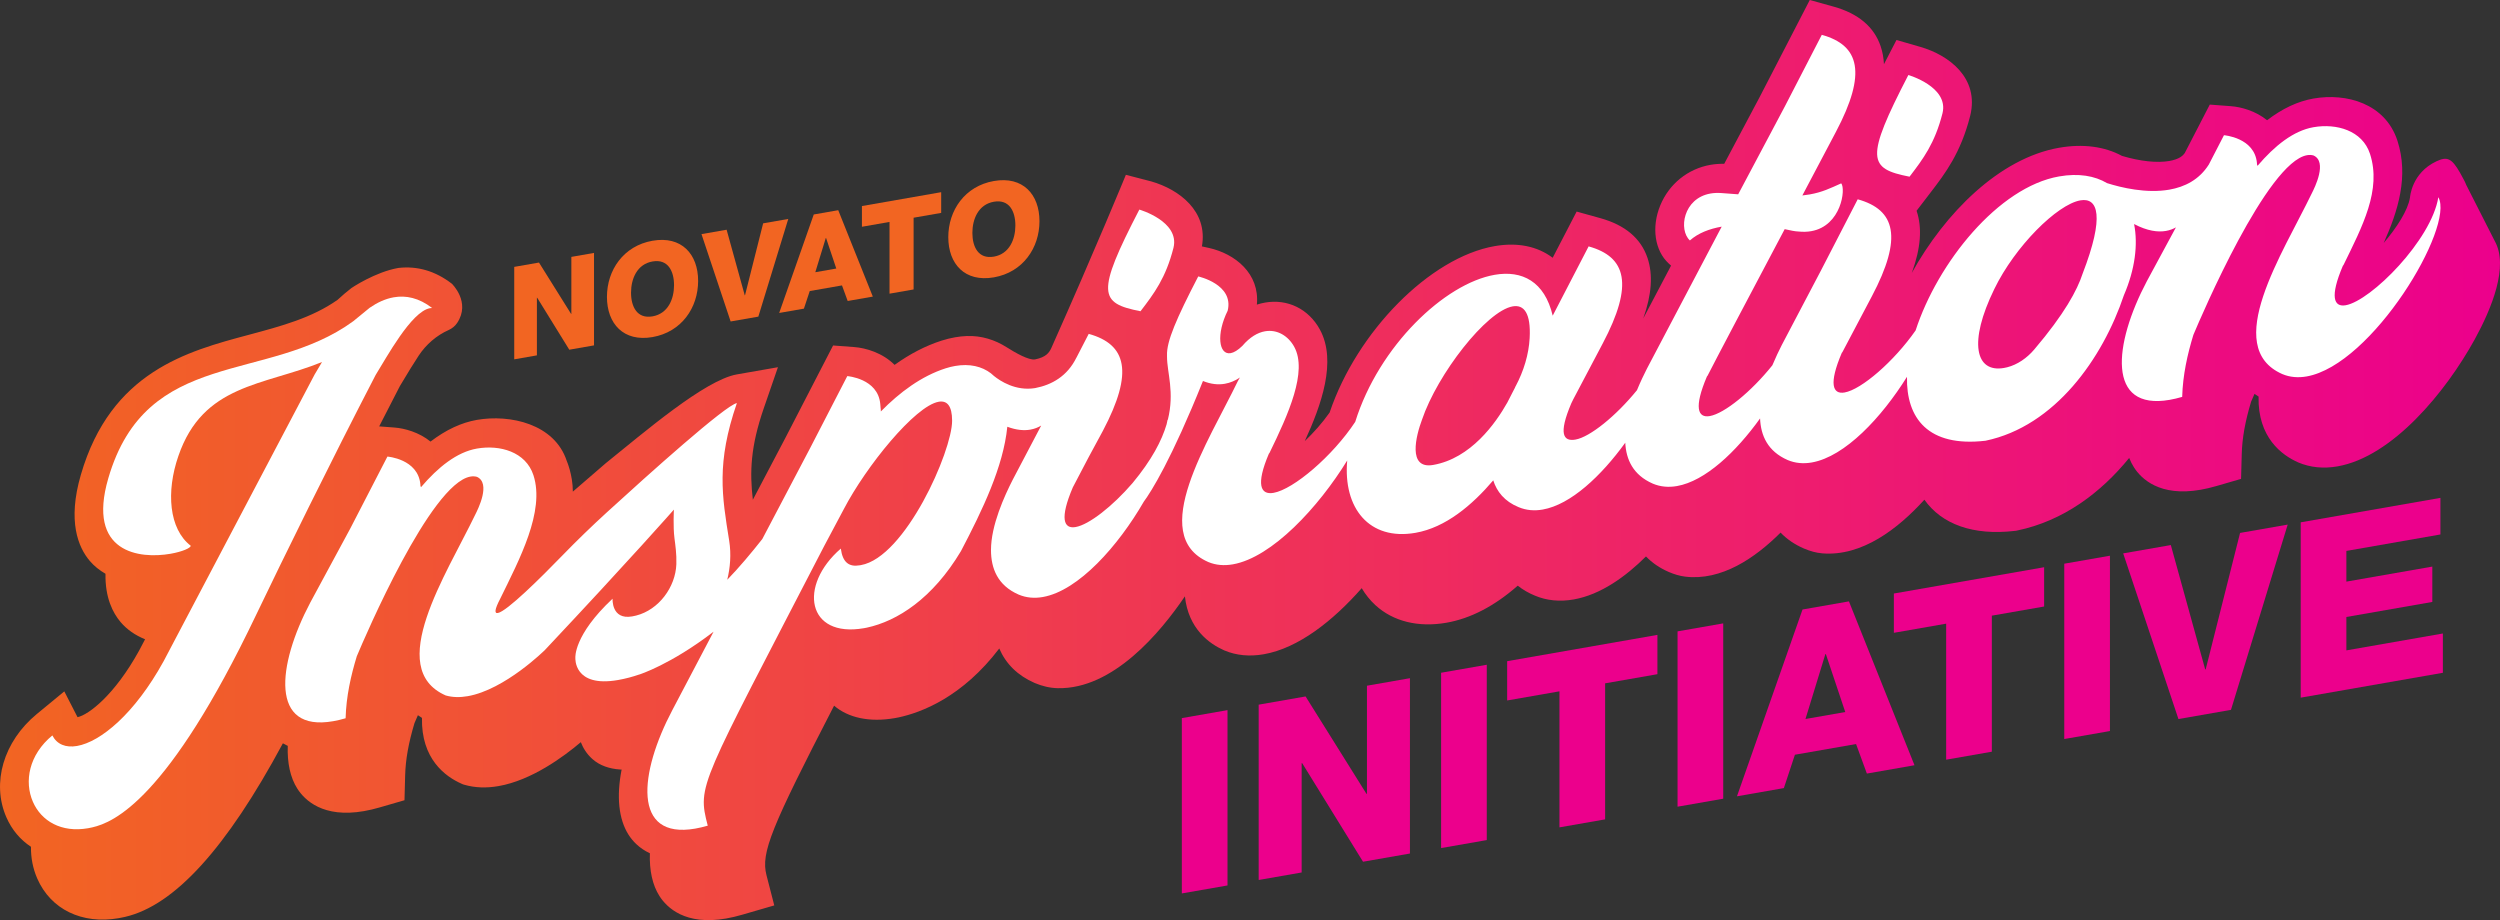 <?xml version="1.0" encoding="utf-8"?>
<!-- Generator: Adobe Illustrator 22.1.0, SVG Export Plug-In . SVG Version: 6.00 Build 0)  -->
<svg version="1.1" id="Layer_1" xmlns="http://www.w3.org/2000/svg" xmlns:xlink="http://www.w3.org/1999/xlink" x="0px" y="0px"
	 viewBox="0 0 563.212 207.294" style="enable-background:new 0 0 563.212 207.294;" xml:space="preserve">
<rect x="0" y="0" width="563.212" height="207.294" fill="#333333" stroke="none"/>
<style type="text/css">
	.st0{fill:url(#Shadow_1_);}
	.st1{fill:#FFFFFF;}
	.st2{fill:#EC008C;}
	.st3{fill:#F26522;}
</style>
<g>
	
		<linearGradient id="Shadow_1_" gradientUnits="userSpaceOnUse" x1="0" y1="-145.85" x2="563.212" y2="-145.85" gradientTransform="matrix(1 -0.175 0 1 0 299.296)">
		<stop  offset="0" style="stop-color:#F26522"/>
		<stop  offset="1" style="stop-color:#EC008C"/>
	</linearGradient>
	<path id="Shadow_3_" class="st0" d="M562.009,54.261l-6.411-12.611c-0.154-0.41-0.333-0.808-0.548-1.187
		c-0.304-0.579-0.584-1.097-0.848-1.559l-0.002-0.003l0,0c-1.868-3.264-2.904-3.68-5.261-2.584
		c-5.696,2.649-6.004,8.187-6.004,8.187c-0.461,2.902-3.009,6.811-5.928,10.24c3.245-7.22,5.697-15.049,3.09-23.069
		c-2.735-8.357-11.468-10.779-18.91-9.476c-3.51,0.614-7.003,2.251-10.444,4.887c-2.587-2.103-5.839-2.992-8.152-3.165l-4.762-0.357
		l-2.423,4.693l-3.219,6.235c-0.385,0.546-1.195,1.377-3.465,1.774c-2.777,0.486-6.644,0.068-10.676-1.146
		c-3.937-2.134-8.818-2.768-14.165-1.832c-13.496,2.361-25.733,14.762-33.179,28.192c2.038-5.612,2.372-10.16,1.074-13.999
		l0.317-0.409l2.935-3.831c3.139-4.098,6.698-8.743,8.834-17.17c2.073-8.469-4.752-13.634-11.221-15.503l-5.392-1.557l-2.824,5.456
		c-0.071-1.431-0.314-2.776-0.741-4.04c-1.482-4.383-5.046-7.388-10.595-8.931L407.715,0l-2.912,5.639l-8.337,16.147l-8.025,15.118
		c-1.051-0.021-2.093,0.056-3.098,0.232c-5.11,0.894-9.342,4.321-11.322,9.167c-2.009,4.918-1.236,10.167,1.923,13.061l0.521,0.477
		l-6.268,11.906c1.93-5.456,2.225-9.899,0.953-13.661c-1.482-4.383-5.046-7.387-10.595-8.931l-5.362-1.491l-2.916,5.624
		l-2.481,4.785c-3.409-2.578-7.886-3.532-13.08-2.623c-14.557,2.545-31.014,19.228-37.171,37.489
		c-1.704,2.423-3.694,4.621-5.603,6.441c3.7-8.032,7.305-18.026,3.398-25.157c-2.533-4.624-7.268-6.943-12.357-6.052
		c-0.553,0.097-1.168,0.242-1.829,0.456c0.68-6.987-4.913-11.482-10.849-12.779l-1.531-0.335c1.41-7.947-5.138-12.83-11.381-14.633
		l-5.749-1.495c0,0-6.864,16.749-16.833,39.105c-0.481,0.982-1.16,1.981-3.63,2.48c-1.395,0.244-4.45-1.501-6.418-2.752
		c-2.588-1.646-5.644-2.636-8.944-2.514c-0.871,0.032-1.759,0.127-2.658,0.284c-0.999,0.175-2.023,0.428-3.044,0.753
		c-3.583,1.151-7.119,2.978-10.582,5.461c-2.696-2.717-6.487-3.818-9.09-4.014l-4.762-0.357l-2.423,4.693l-8.357,16.187
		l-7.298,13.877c-0.727-6.252-0.535-11.921,2.464-20.617l3.187-9.243l-9.252,1.619c-7.216,1.263-20.962,13.112-29.525,19.996
		l-7.429,6.414c0-3.795-1.373-6.92-1.373-6.92c-2.734-8.356-12.798-10.545-20.241-9.243c-3.51,0.614-7.003,2.251-10.444,4.887
		c-2.587-2.103-5.839-2.992-8.152-3.165l-3.418-0.257c1.562-3.063,3.123-6.106,4.663-9.077c0.335-0.542,0.719-1.182,1.142-1.89
		c0.605-1.011,1.814-3.03,3.1-4.978c1.669-2.529,4.037-4.558,6.732-5.757c0.751-0.334,1.445-0.877,1.915-1.578
		c3.159-4.71-1.178-8.858-1.178-8.858c-3.692-2.852-7.74-4.046-12.044-3.557c-5.263,0.921-10.565,4.517-10.565,4.517
		c-1.05,0.81-2.1,1.703-3.136,2.666c-5.786,4.082-12.724,5.936-20.059,7.897c-13.821,3.695-31.022,8.293-37.774,31.499
		c-3.059,10.494-0.599,16.353,2.004,19.42c0.977,1.151,2.177,2.113,3.54,2.899c-0.096,5.355,1.627,8.789,3.418,10.899
		c1.422,1.675,3.301,2.968,5.502,3.859l-1.371,2.603c-5.49,9.959-11.343,14.416-13.845,14.947l-2.981-5.812l-6.214,5.119
		c-7.468,6.162-10.218,15.499-6.843,23.234c1.24,2.843,3.158,5.084,5.548,6.656c-0.034,2.438,0.415,4.86,1.41,7.142
		c3.04,6.966,10.093,10.39,18.407,8.935c0.452-0.079,0.908-0.173,1.372-0.282c11.137-2.566,22.837-15.429,35.562-39.105
		c0.342,0.205,0.708,0.398,1.098,0.579c-0.134,3.849,0.566,7.147,2.164,9.646c1.648,2.579,5.79,6.663,15.017,5.049
		c1.128-0.197,2.323-0.478,3.55-0.835l5.566-1.616l0.151-5.627c0.095-3.546,0.763-7.286,2.1-11.742
		c0.258-0.609,0.516-1.187,0.774-1.785c0.306,0.218,0.61,0.42,0.914,0.606c-0.199,9.221,5.233,13.207,8.921,14.831l0.327,0.144
		l0.348,0.1c2.335,0.671,4.915,0.767,7.668,0.285c7.407-1.296,14.595-6.565,18.525-9.894c0.489,1.273,1.293,2.627,2.611,3.804
		c0.009,0.008,0.019,0.017,0.028,0.025c1.649,1.463,3.857,2.18,6.196,2.33c0.109,0.007,0.239,0.01,0.354,0.016
		c-1.18,6.048-0.686,11.167,1.575,14.705c0.838,1.311,2.326,3.008,4.793,4.151c-0.134,3.848,0.567,7.147,2.165,9.647
		c1.648,2.579,5.79,6.664,15.019,5.049c1.128-0.197,2.322-0.478,3.549-0.834l7.288-2.116l-1.756-6.815
		c-1.3-5.044,1.072-10.723,15.234-38.184c3.182,2.742,8.006,3.797,13.691,2.802c0.267-0.047,0.537-0.098,0.812-0.154
		c5.183-1.107,14.377-4.579,22.707-15.531c1.486,3.476,4.167,6.107,7.958,7.761l0.029,0.013l0.03,0.012
		c1.603,0.675,3.338,1.117,5.169,1.156c12.451,0.265,23.132-12.563,28.635-20.693c0.784,7.352,5.52,10.703,8.833,12.163l0.038,0.017
		l0.038,0.016c2.674,1.127,5.652,1.415,8.849,0.856c7.788-1.363,15.59-7.512,22.077-14.888c0.847,1.434,1.877,2.717,3.08,3.824
		c3.982,3.664,9.663,5.071,15.997,3.963c5.465-0.956,10.848-3.757,16.073-8.353c1.139,0.907,2.439,1.664,3.887,2.255
		c2.626,1.107,5.569,1.403,8.695,0.856c6.166-1.079,11.82-5.234,16.305-9.693c1.384,1.437,3.1,2.611,5.134,3.497l0.03,0.013
		l0.03,0.013c1.141,0.481,2.341,0.864,3.615,1.022c8.174,1.014,15.792-4.198,21.518-9.916c1.393,1.462,3.128,2.654,5.189,3.553
		l0.029,0.013l0.095,0.04c1.284,0.544,2.647,0.954,4.097,1.072c8.93,0.726,17.044-5.536,22.985-12.09
		c3.905,5.533,10.98,8.12,20.354,7.03l0.299-0.035l0.299-0.062c10.38-2.168,18.802-8.495,25.188-16.341
		c0.298,0.758,0.655,1.466,1.074,2.12c1.648,2.579,5.79,6.663,15.016,5.049c1.128-0.197,2.323-0.478,3.55-0.835l5.566-1.616
		l0.151-5.627c0.095-3.546,0.763-7.285,2.099-11.741c0.258-0.609,0.516-1.187,0.775-1.786c0.306,0.218,0.611,0.42,0.914,0.606
		c-0.199,9.221,5.233,13.207,8.921,14.831l0.038,0.017l0.038,0.016c2.674,1.127,5.631,1.419,8.788,0.867
		c12.383-2.167,24.384-16.752,30.898-28.584C561.339,69.495,565.246,59.967,562.009,54.261z"/>
	<g id="Text_Colour_3_">
		<path class="st1" d="M430.188,39.805c3.051-3.983,5.704-7.498,7.429-14.3c1.459-5.959-7.695-8.603-7.695-8.603
			C420.106,35.865,420.902,37.981,430.188,39.805z"/>
		<path class="st1" d="M96.865,69.431c0.165-0.029,0.327-0.043,0.488-0.041c-2.974-2.297-5.902-2.894-8.647-2.413
			c-1.908,0.334-3.728,1.188-5.414,2.354c-1.456,1.204-3.714,3.038-3.714,3.038c-19.368,14.134-46.562,5.76-55.184,35.391
			c-4.905,16.826,7.067,18.213,14.021,16.997c2.636-0.461,4.551-1.297,4.551-1.807c-4.908-3.784-5.571-12.157-2.785-20.206
			c5.571-16.231,19.102-15.812,32.367-21.184c-0.952,1.594-1.583,2.705-1.608,2.71c-0.003,0,0.002-0.014,0.016-0.043l-34.092,64.731
			c-6.534,11.884-14.217,18.172-19.501,19.097c-2.547,0.446-4.536-0.354-5.571-2.373c-5.306,4.378-6.367,10.4-4.377,14.96
			c1.889,4.328,6.408,7.001,12.42,5.949c0.322-0.056,0.648-0.123,0.978-0.201c4.776-1.101,16.98-6.156,36.879-47.841
			c5.969-12.453,16.714-34.364,26.929-54.06C87.043,80.615,92.662,70.167,96.865,69.431z"/>
		<path class="st1" d="M256.939,70.119c3.051-3.983,5.705-7.498,7.429-14.3c1.459-5.959-7.694-8.603-7.694-8.603
			C246.858,66.179,247.654,68.295,256.939,70.119z"/>
		<path class="st1" d="M528.45,68.766c-2.696,0.472-3.614-1.902-0.631-8.901l0.133-0.156c4.246-8.703,8.622-16.898,5.97-25.056
			c-1.725-5.269-7.561-6.901-12.735-5.996c-4.511,0.789-8.755,4.185-12.602,8.705c-0.132-0.242-0.132-0.375-0.132-0.64
			c-0.531-5.744-7.429-6.261-7.429-6.261l-3.41,6.605c-2.165,3.428-5.424,5.051-8.892,5.658c-5.196,0.909-10.864-0.463-14.035-1.467
			c-2.777-1.65-6.402-2.282-10.807-1.511c-13.678,2.393-27.353,19.424-32.321,34.694c-4.881,6.991-12.202,13.313-16.001,13.978
			c-2.699,0.472-3.619-1.909-0.625-8.933l0.132-0.157l6.633-12.569c7.03-13.301,5.305-19.5-3.184-21.861l-8.357,16.187
			l-8.755,16.655c-0.625,1.225-1.383,2.805-2.116,4.553c-4.728,5.922-10.772,10.858-14.105,11.441
			c-2.7,0.472-3.621-1.909-0.628-8.933l0.134-0.157c1.459-2.907,9.948-18.986,17.377-33.02c1.326,0.299,2.388,0.511,3.051,0.528
			c1.073,0.114,2.043,0.08,2.917-0.073c6.8-1.19,7.825-9.549,6.767-10.775c-2.472,1.107-4.279,2.002-7.112,2.498
			c-0.511,0.089-1.055,0.166-1.643,0.228l7.561-14.323c7.031-13.302,5.307-19.5-3.183-21.861l-8.357,16.187l-10.48,19.742
			l-3.714-0.279c-0.922-0.073-1.764-0.032-2.528,0.101c-6.154,1.077-7.233,8.192-4.636,10.571c1.857-1.652,4.378-2.623,7.164-3.111
			l-16.847,31.999c-0.66,1.294-1.469,2.976-2.24,4.844c-4.69,5.781-10.578,10.554-13.851,11.127c-2.698,0.472-3.93-1.16-0.936-8.184
			l0.444-0.906l6.633-12.569c7.031-13.302,5.307-19.5-3.183-21.861l-8.092,15.61c-1.814-7.715-6.902-10.286-13.081-9.206
			c-11.227,1.963-26.057,15.986-31.409,33.13c-5.097,7.724-13.904,15.204-18.399,15.99c-2.937,0.514-4.033-1.829-1.05-8.827
			l0.132-0.156c4.246-8.703,8.622-18.356,5.572-23.924c-1.33-2.427-3.806-3.977-6.579-3.492c-1.652,0.289-3.41,1.301-5.094,3.279
			c-1.022,1.002-1.91,1.519-2.643,1.647c-2.691,0.471-3.281-4.304-0.674-9.557c1.459-5.959-6.633-7.727-6.633-7.727
			c-4.909,9.481-7.164,14.651-7.031,17.812v0.266c0,3.621,1.751,7.964,0.172,14.267c-0.016-0.029-0.023-0.068-0.039-0.097
			c-0.055,0.344-0.138,0.698-0.222,1.052c-1.092,3.691-3.346,8.036-7.683,13.261c-4.495,5.217-9.787,9.367-12.825,9.899
			c-2.699,0.472-3.62-1.909-0.627-8.933l3.548-6.771l3.217-5.954c7.031-13.302,5.307-19.5-3.183-21.861l-2.799,5.422l0.036-0.087
			c-2.064,4.209-5.55,6.158-9.314,6.882c-4.376,0.719-7.867-1.6-9.271-2.733c-0.207-0.197-0.42-0.387-0.645-0.562
			c-0.011-0.011-0.028-0.028-0.028-0.028l-0.003,0.001c-2.044-1.573-4.81-2.232-8.083-1.66c-0.688,0.12-1.399,0.295-2.13,0.528
			c-5.439,1.747-10.347,5.392-14.592,9.716c0-0.663-0.133-1.171-0.133-1.701c-0.531-5.744-7.428-6.262-7.428-6.262l-8.357,16.187
			l-10.791,20.519c-2.481,3.147-5.255,6.459-7.894,9.176c0.646-2.683,0.934-5.675,0.432-8.812
			c-1.618-10.097-2.918-17.496,1.737-30.992c-2.545,0.445-19.883,16.019-29.314,24.633c-3.438,3.14-6.778,6.378-10.025,9.724
			c-4.79,4.937-12.484,12.584-14.528,12.941c-0.774,0.135-0.738-0.775,0.575-3.276c4.245-8.703,10.113-19.62,7.459-27.778
			c-1.724-5.269-7.561-6.901-12.735-5.996c-4.51,0.789-8.755,4.185-12.602,8.705c-0.133-0.242-0.133-0.375-0.133-0.64
			c-0.531-5.744-7.428-6.262-7.428-6.262l-8.357,16.187l-9.02,16.701c-7.498,14.185-9.108,29.224,5.15,26.729
			c0.877-0.153,1.811-0.372,2.81-0.663c0.132-4.931,1.194-9.627,2.52-13.971c1.884-4.475,16.611-38.903,25.603-40.477
			c0.505-0.088,0.992-0.073,1.458,0.057c3.184,1.433,0.266,7.25-0.398,8.56c-6.5,13.474-20.429,34.616-6.633,40.692
			c1.574,0.452,3.254,0.461,4.957,0.163c8.406-1.471,17.404-10.415,17.404-10.415c19.364-20.588,29.047-31.616,29.047-31.616
			s-0.211,3.819,0.128,6.451c0.191,1.482,0.504,3.585,0.424,5.844c-0.183,5.151-3.946,10.276-9.053,11.572
			c-0.295,0.075-0.599,0.14-0.913,0.195c-4.71,0.824-4.402-3.994-4.402-3.994c-8.867,8.294-8.383,13.337-8.383,13.337
			s-0.444,6.746,9.609,4.987c1.71-0.299,3.299-0.733,4.787-1.247l-0.01,0.012c0,0,7.03-2.191,16.75-9.654l-9.273,17.632
			c-7.499,14.186-9.109,29.224,5.151,26.729c0.876-0.153,1.81-0.372,2.808-0.662c-2.388-9.266-1.878-8.622,26.245-63.024
			l4.398-8.268c5.025-9.648,16.053-23.276,21.393-24.21c1.849-0.324,3.016,0.874,3.016,4.286c0,6.837-10.557,30.771-20.56,32.521
			c-0.089,0.016-0.177,0.029-0.266,0.041c-2.388,0.418-3.848-0.653-4.245-3.767c-9.663,8.35-7.629,20.181,5.217,17.933
			c0.204-0.036,0.41-0.075,0.62-0.118c6.898-1.473,14.858-6.58,21.225-17.245c4.887-9.318,9.547-19.024,10.445-28.019
			c2.074,0.776,3.79,0.895,5.19,0.649c0.958-0.168,1.768-0.505,2.445-0.919l-6.406,12.185c-1.857,3.642-4.908,10.277-4.908,15.849
			c0,4.113,1.459,7.97,6.235,10.052c1.731,0.73,3.561,0.874,5.438,0.545c8.082-1.414,17.037-11.586,22.747-21.472
			c1.675-2.265,6.223-9.459,13.335-27.196c1.767,0.722,3.412,0.893,4.933,0.627c1.22-0.213,2.361-0.708,3.423-1.425
			c-0.265,0.311-0.397,0.733-0.53,0.888c-6.5,13.474-20.429,34.616-6.633,40.692c1.725,0.727,3.593,0.863,5.54,0.523
			c8.833-1.546,19.318-12.901,25.765-23.401c-0.959,10.709,4.94,18.128,15.388,16.3c6.766-1.184,12.735-6.208,17.511-11.819
			c0.796,2.513,2.521,4.732,5.704,6.032c1.731,0.73,3.562,0.874,5.439,0.545c6.32-1.106,13.176-7.564,18.596-15.054
			c0.193,3.794,1.761,7.276,6.212,9.217c1.731,0.73,3.561,0.874,5.438,0.545c6.37-1.115,13.282-7.667,18.722-15.232
			c0.158,3.854,1.709,7.404,6.22,9.371c1.731,0.73,3.561,0.874,5.438,0.545c7.489-1.31,15.728-10.141,21.441-19.296
			c-0.202,9.309,4.738,15.908,17.692,14.401c15.653-3.27,26.398-18.548,31.174-32.782c2.508-5.806,3.211-11.428,2.294-16.033
			c2.993,1.57,5.356,1.87,7.182,1.55c0.866-0.151,1.61-0.442,2.245-0.802l-6.549,12.124c-7.498,14.185-9.107,29.224,5.15,26.729
			c0.877-0.153,1.811-0.372,2.81-0.663c0.132-4.931,1.194-9.627,2.52-13.971c1.885-4.475,16.611-38.902,25.604-40.477
			c0.505-0.089,0.992-0.073,1.458,0.057c3.185,1.433,0.265,7.25-0.397,8.559c-6.5,13.474-20.429,34.616-6.633,40.692
			c1.725,0.727,3.571,0.867,5.478,0.534c14.813-2.592,33.435-33.751,29.675-40.379C547.78,54.063,534.147,67.769,528.45,68.766z
			 M344.608,76.166c-0.198,3.675-1.326,7.405-3.17,10.873c0,0-0.132,0.156-0.132,0.288l-0.53,1.021l-1.195,2.332
			c-2.652,4.708-8.224,12.581-16.714,14.066c-5.838,1.021-3.847-6.622-2.521-10.171c3.482-10.292,14.524-24.516,20.451-25.554
			C343.317,68.58,344.912,70.523,344.608,76.166z M469.187,61.634c-1.216,3.736-4.1,9.101-10.898,17.097
			c-1.639,1.927-3.789,3.427-6.101,4.01c-0.246,0.062-0.485,0.113-0.718,0.154c-6.432,1.126-8.066-5.745-2.182-17.78
			c4.664-9.62,14.153-19.059,19.386-19.976C472.667,44.441,474.181,48.704,469.187,61.634z"/>
	</g>
	<g>
		<path class="st2" d="M266.248,161.779l10.288-1.8v39.498l-10.288,1.799V161.779z"/>
		<path class="st2" d="M283.561,158.748l10.565-1.849l13.719,21.94l0.11-0.018v-24.34l9.681-1.694v39.498l-10.566,1.849
			l-13.717-22.217l-0.111,0.02v24.617l-9.68,1.694V158.748z"/>
		<path class="st2" d="M324.66,151.558l10.288-1.8v39.498l-10.288,1.8V151.558z"/>
		<path class="st2" d="M373.391,151.882l-11.782,2.062v30.647l-10.288,1.8v-30.647l-11.782,2.06v-8.851l33.853-5.923V151.882z"/>
		<path class="st2" d="M377.927,142.237l10.288-1.8v39.498l-10.288,1.8V142.237z"/>
		<path class="st2" d="M406.082,137.309l10.455-1.829l14.77,36.915l-10.731,1.877l-2.434-6.655l-13.775,2.41l-2.489,7.516
			l-10.565,1.849L406.082,137.309z M406.746,161.978l8.962-1.569l-4.372-13.065l-0.108,0.02L406.746,161.978z"/>
		<path class="st2" d="M460.511,136.637l-11.782,2.062v30.647l-10.289,1.8V140.5l-11.782,2.062v-8.851l33.854-5.924V136.637z"/>
		<path class="st2" d="M465.047,126.993l10.288-1.8v39.498l-10.288,1.8V126.993z"/>
		<path class="st2" d="M502.605,159.918l-11.837,2.072l-12.445-37.321l10.73-1.877l7.745,28.02l0.111-0.02l7.744-30.731
			l10.731-1.877L502.605,159.918z"/>
		<path class="st2" d="M518.315,117.672l31.474-5.508v8.242l-21.187,3.708v6.916l19.361-3.387v7.965l-19.361,3.387v7.524
			l21.741-3.805v8.851l-32.029,5.605V117.672z"/>
	</g>
	<g>
		<path class="st3" d="M115.851,60.124l5.572-0.975l7.236,11.569l0.059-0.01V57.873l5.105-0.893v20.828l-5.572,0.975l-7.236-11.715
			l-0.058,0.01v12.981l-5.107,0.893V60.124z"/>
		<path class="st3" d="M147.007,54.235c6.536-1.144,10.271,3.017,10.271,9.054c0,6.039-3.735,11.506-10.271,12.65
			c-6.536,1.143-10.271-3.017-10.271-9.056C136.736,60.846,140.472,55.378,147.007,54.235z M147.007,71.272
			c3.501-0.613,4.844-3.911,4.844-7.033c0-3.121-1.343-5.949-4.844-5.336c-3.5,0.613-4.844,3.91-4.844,7.031
			C142.163,69.056,143.507,71.884,147.007,71.272z"/>
		<path class="st3" d="M170.843,71.331l-6.244,1.092l-6.564-19.68l5.66-0.99l4.086,14.776l0.058-0.01l4.084-16.205l5.661-0.99
			L170.843,71.331z"/>
		<path class="st3" d="M183.327,48.318l5.515-0.965l7.791,19.465l-5.661,0.991l-1.284-3.51l-7.265,1.271l-1.313,3.963l-5.573,0.975
			L183.327,48.318z M183.677,61.325l4.726-0.827l-2.304-6.889l-0.06,0.01L183.677,61.325z"/>
		<path class="st3" d="M212.035,47.961l-6.214,1.088V65.21l-5.427,0.949V49.998l-6.214,1.088v-4.667l17.855-3.125V47.961z"/>
		<path class="st3" d="M223.906,40.779c6.536-1.144,10.271,3.017,10.271,9.054c0,6.039-3.735,11.506-10.271,12.65
			c-6.536,1.143-10.271-3.017-10.271-9.056C213.635,47.39,217.371,41.922,223.906,40.779z M223.906,57.816
			c3.501-0.613,4.844-3.911,4.844-7.033c0-3.121-1.343-5.949-4.844-5.336c-3.5,0.613-4.844,3.91-4.844,7.031
			C219.062,55.6,220.406,58.428,223.906,57.816z"/>
	</g>
</g>
</svg>
